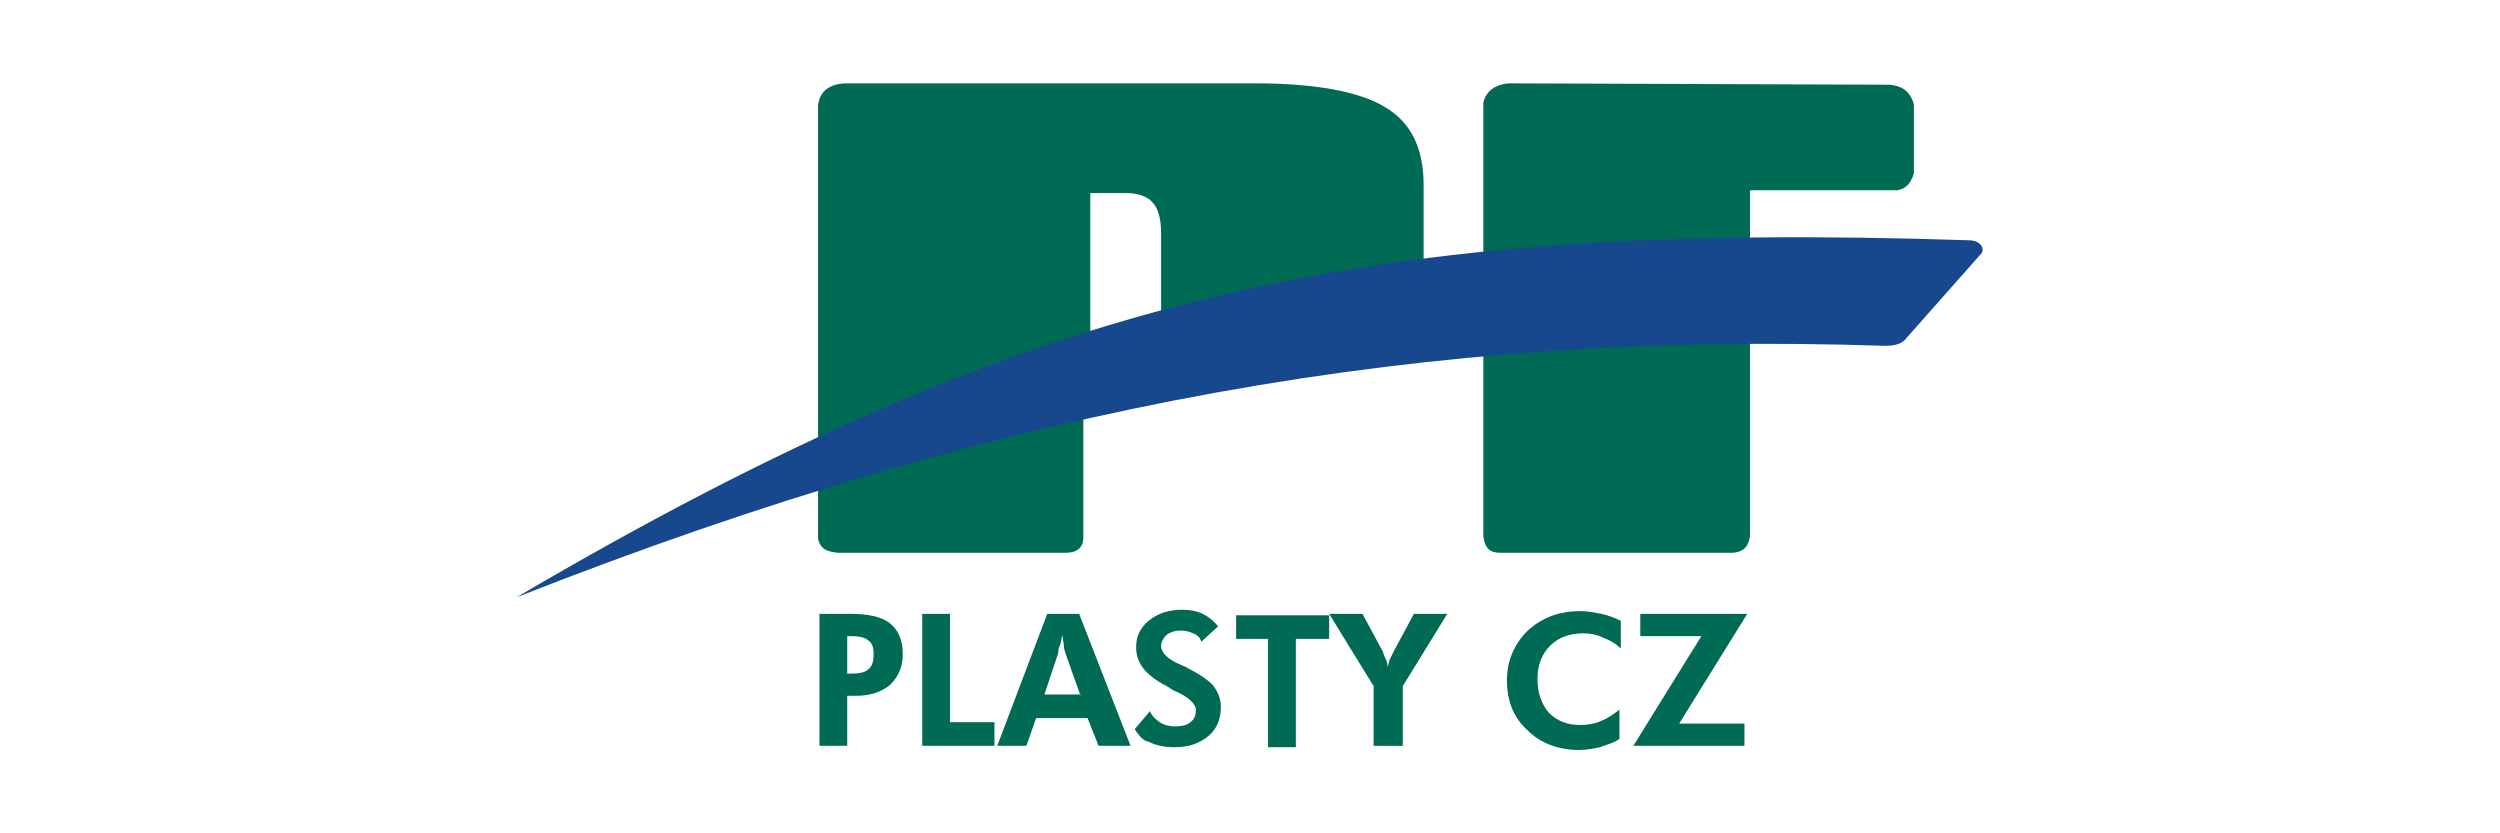 <?xml version="1.0" encoding="utf-8"?>
<!-- Generator: Adobe Illustrator 22.0.1, SVG Export Plug-In . SVG Version: 6.00 Build 0)  -->
<svg version="1.1" id="Vrstva_1" xmlns="http://www.w3.org/2000/svg" xmlns:xlink="http://www.w3.org/1999/xlink" x="0px" y="0px"
	 viewBox="0 0 180 60" style="enable-background:new 0 0 180 60;" xml:space="preserve">
<style type="text/css">
	.st0{fill-rule:evenodd;clip-rule:evenodd;fill:#006B54;}
	.st1{fill-rule:evenodd;clip-rule:evenodd;fill:#17478C;}
</style>
<g>
	<path class="st0" d="M106.8,38.6V7.4c0.2-0.9,0.9-1.3,1.8-1.4l27.5,0.1c0.8,0.1,1.4,0.4,1.7,1.4l0,5c-0.3,0.9-0.7,1.1-1.2,1.2H126
		v24.9c-0.1,0.6-0.3,1.1-1.2,1.2H108C107.3,39.8,106.9,39.5,106.8,38.6"/>
	<path class="st0" d="M81.1,13.9h-2.6V25H81c1,0,1.6-0.2,2-0.6c0.4-0.4,0.6-1.2,0.6-2.2v-5.4c0-1-0.2-1.8-0.6-2.2
		C82.7,14.2,82,13.9,81.1,13.9 M58.9,38.8l0-31.2c0.1-1,0.8-1.6,2.1-1.6h29.4c4.3,0,7.5,0.6,9.3,1.7c1.9,1.1,2.8,3,2.8,5.6v9.3
		c0,1.6-10,3-12.2,3.4l-12.3,2.4v10.3c0,0.6-0.3,1.1-1.3,1.1H60.3C59.6,39.7,59.1,39.6,58.9,38.8z"/>
	<path class="st1" d="M142.7,18.2l-5.4,6.1c-0.3,0.4-0.7,0.6-1.6,0.6c-32.6-1.1-62.7,4-98.5,18.1c37.6-22.1,61.8-27.1,104.6-25.7
		C142.4,17.3,142.9,17.7,142.7,18.2"/>
	<path class="st0" d="M125.6,53.7h-8l4.9-7.9h-4.4v-1.6h7.7l-4.9,7.9h4.7V53.7z M116.7,46.7c-0.4-0.4-0.8-0.6-1.3-0.8
		c-0.4-0.2-0.9-0.3-1.4-0.3c-1,0-1.8,0.3-2.4,0.9c-0.6,0.6-0.9,1.4-0.9,2.4c0,1,0.3,1.8,0.8,2.4c0.6,0.6,1.3,0.9,2.3,0.9
		c0.5,0,1.1-0.1,1.5-0.3c0.5-0.2,0.9-0.5,1.3-0.8l0,2.1c-0.4,0.3-0.9,0.4-1.4,0.6c-0.5,0.1-1,0.2-1.5,0.2c-1.5,0-2.8-0.5-3.7-1.4
		c-1-0.9-1.5-2.1-1.5-3.6c0-1.4,0.5-2.6,1.5-3.6c1-0.9,2.2-1.4,3.8-1.4c0.5,0,1,0.1,1.5,0.2c0.5,0.1,1,0.3,1.4,0.5L116.7,46.7z
		 M98.9,53.7v-4.3l-3.2-5.2h2.4l1.4,2.6c0.1,0.1,0.1,0.3,0.2,0.5c0.1,0.2,0.2,0.4,0.2,0.7c0.1-0.2,0.1-0.4,0.2-0.6
		c0.1-0.2,0.2-0.4,0.3-0.6l1.4-2.6h2.4l-3.2,5.2v4.3H98.9z M93.3,46v7.8h-2V46H89v-1.7h6.7V46H93.3z M81.7,52.5l1.1-1.3
		c0.1,0.3,0.4,0.6,0.7,0.8c0.3,0.2,0.7,0.3,1.1,0.3c0.5,0,0.9-0.1,1.1-0.3c0.3-0.2,0.4-0.5,0.4-0.9c0-0.4-0.5-0.9-1.4-1.3
		c-0.3-0.1-0.5-0.3-0.7-0.4c-0.8-0.4-1.4-0.9-1.7-1.3c-0.3-0.4-0.5-0.9-0.5-1.5c0-0.8,0.3-1.4,0.9-1.9c0.6-0.5,1.4-0.8,2.4-0.8
		c0.6,0,1.1,0.1,1.5,0.3c0.4,0.2,0.8,0.5,1.1,0.9l-1.2,1.1c-0.1-0.3-0.3-0.5-0.6-0.6c-0.2-0.1-0.5-0.2-0.9-0.2c-0.4,0-0.7,0.1-1,0.3
		c-0.2,0.2-0.4,0.5-0.4,0.8c0,0.5,0.5,1,1.5,1.4c0.2,0.1,0.3,0.1,0.4,0.2c0.8,0.4,1.4,0.8,1.8,1.2c0.4,0.5,0.6,1,0.6,1.6
		c0,0.9-0.3,1.6-0.9,2.1c-0.6,0.5-1.4,0.8-2.4,0.8c-0.7,0-1.3-0.1-1.9-0.4C82.4,53.4,82,53,81.7,52.5z M71.8,53.7l3.6-9.5h2.3
		l3.7,9.5h-2.3l-0.8-2h-3.7l-0.7,2H71.8z M77.8,50.1l-1.1-3.1c0-0.1-0.1-0.2-0.1-0.5c0-0.2-0.1-0.5-0.1-0.8
		c-0.1,0.3-0.1,0.6-0.2,0.8c-0.1,0.2-0.1,0.4-0.1,0.5l-1,3H77.8z M66.4,53.7v-9.5h2V52h3.2v1.7H66.4z M59,53.7v-9.5h2.3
		c1.2,0,2.2,0.2,2.8,0.7c0.6,0.5,0.9,1.2,0.9,2.2c0,0.9-0.3,1.6-0.9,2.2c-0.6,0.5-1.4,0.8-2.5,0.8H61v3.6H59z M61,48.5h0.3
		c0.6,0,1-0.1,1.2-0.3c0.3-0.2,0.4-0.6,0.4-1.1c0-0.5-0.1-0.8-0.4-1c-0.2-0.2-0.7-0.3-1.2-0.3H61V48.5z"/>
</g>
</svg>
